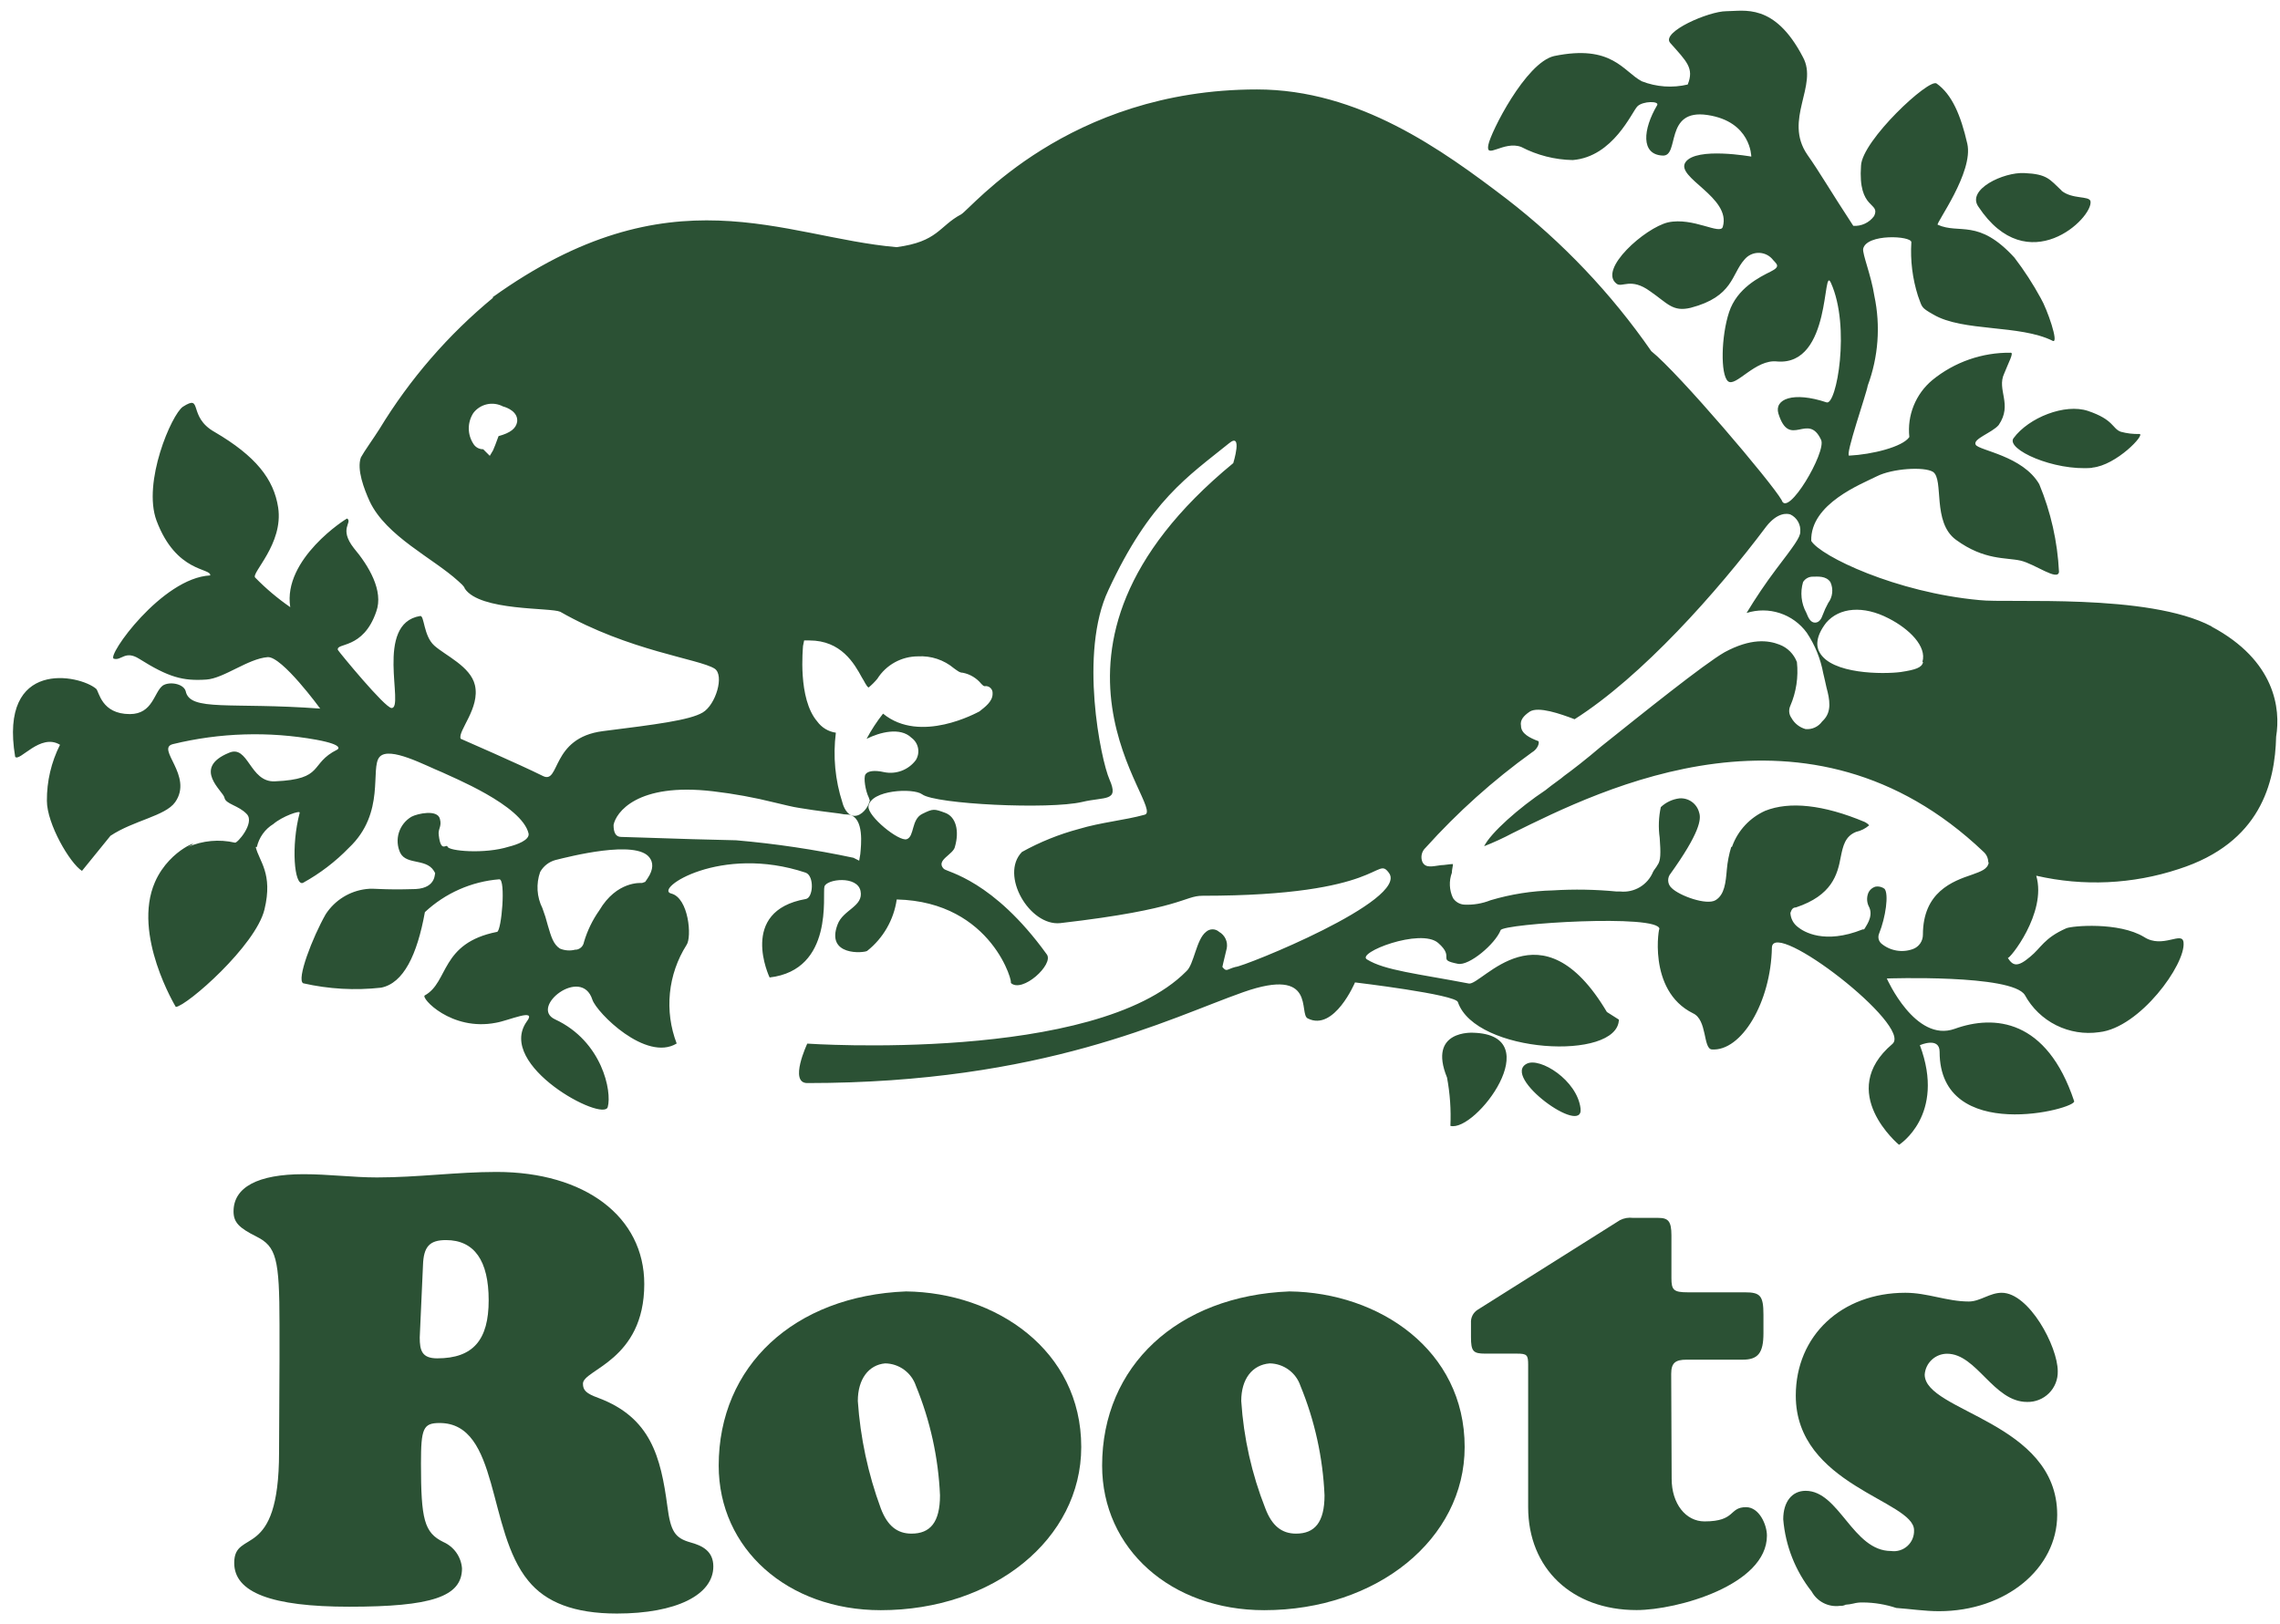 <?xml version="1.0" encoding="UTF-8"?>
<svg xmlns="http://www.w3.org/2000/svg" width="160" height="114" viewBox="0 0 160 114" fill="none">
  <path d="M107.148 74.656C108.068 74.192 110.68 75.812 110.916 77.803C111.152 79.793 105.315 75.576 107.148 74.656ZM101.782 79.022C103.552 79.486 108.697 72.642 103.395 72.485C103.395 72.485 100.17 72.257 101.546 75.631C101.754 76.749 101.834 77.886 101.782 79.022ZM146.827 32.821C148.519 32.663 150.596 30.46 150.131 30.46C149.691 30.472 149.251 30.419 148.826 30.303C148.212 30.075 148.361 29.461 146.521 28.84C144.908 28.305 142.367 29.304 141.297 30.759C140.754 31.53 144.121 33.072 146.827 32.836V32.821ZM144.672 13.374C143.83 12.587 143.673 12.217 142.06 12.147C140.597 12.068 137.985 13.303 138.835 14.507C142.296 19.73 146.906 15.293 146.702 14.121C146.599 13.728 145.443 14.003 144.672 13.39V13.374ZM155.206 43.968C150.745 41.608 140.912 42.355 138.906 42.119C133.061 41.584 127.758 39.043 127.105 37.965C127.027 35.354 130.638 33.969 131.715 33.426C132.793 32.883 135.019 32.734 135.649 33.119C136.435 33.654 135.57 36.652 137.261 37.887C139.26 39.35 140.794 39.114 141.801 39.35C142.808 39.586 144.412 40.813 144.491 40.137C144.387 38.022 143.919 35.94 143.106 33.985C141.95 31.987 138.882 31.625 138.646 31.216C138.41 30.807 139.802 30.374 140.259 29.831C141.258 28.368 140.101 27.369 140.644 26.22C140.951 25.434 141.336 24.757 141.108 24.757C139.104 24.729 137.154 25.409 135.602 26.677C135.024 27.158 134.575 27.775 134.294 28.472C134.012 29.169 133.908 29.925 133.989 30.673C133.525 31.365 131.377 31.9 129.764 31.979C129.458 31.979 130.992 27.597 131.07 27.062C131.816 25.05 131.977 22.868 131.534 20.769C131.306 19.305 130.693 17.85 130.748 17.465C130.976 16.387 134.13 16.544 134.13 17C134.05 18.274 134.208 19.552 134.595 20.769C134.901 21.555 134.752 21.555 135.672 22.075C137.749 23.302 141.745 22.767 144.05 23.923C144.515 24.151 143.665 21.697 143.209 20.926C142.667 19.93 142.049 18.978 141.36 18.078C138.827 15.309 137.513 16.465 135.979 15.773C135.822 15.695 138.512 12.084 138.056 10.086C137.6 8.087 136.978 6.624 135.901 5.861C135.366 5.476 130.677 9.857 130.598 11.627C130.37 14.774 131.983 14.161 131.519 15.16C131.353 15.389 131.132 15.573 130.876 15.694C130.62 15.815 130.338 15.87 130.056 15.852C128.443 13.39 127.696 12.084 126.83 10.857C125.139 8.394 127.617 6.011 126.523 4.012C124.525 0.166 122.37 0.787 121.142 0.787C119.915 0.787 116.533 2.25 117.209 3.013C118.366 4.319 118.9 4.783 118.436 5.932C117.363 6.186 116.238 6.107 115.211 5.704C113.905 5.012 113.134 3.092 109.059 3.934C107.061 4.398 104.599 9.315 104.449 10.156C104.221 11.234 105.527 9.85 106.754 10.314C107.87 10.896 109.106 11.211 110.365 11.234C113.213 11.006 114.519 7.851 114.904 7.466C115.29 7.08 116.477 7.08 116.289 7.387C115.29 9.079 115.132 10.849 116.674 10.919C117.901 10.998 116.753 7.615 119.821 8.072C122.889 8.528 122.897 10.99 122.897 10.99C122.897 10.99 119.05 10.298 118.287 11.376C117.524 12.454 121.512 13.838 120.899 15.915C120.741 16.528 118.822 15.223 117.052 15.608C115.439 15.993 112.135 18.912 113.441 19.911C113.826 20.218 114.44 19.447 115.801 20.446C117.028 21.288 117.374 21.909 118.649 21.602C121.646 20.816 121.496 19.242 122.417 18.22C122.532 18.079 122.675 17.964 122.837 17.883C123 17.801 123.177 17.755 123.359 17.748C123.54 17.741 123.721 17.772 123.89 17.84C124.058 17.907 124.211 18.01 124.336 18.141C124.643 18.527 125.029 18.676 124.258 19.061C123.487 19.447 121.898 20.218 121.339 21.909C120.781 23.601 120.726 26.291 121.26 26.755C121.795 27.219 123.18 25.182 124.722 25.371C128.569 25.677 127.869 18.456 128.49 19.864C129.875 22.94 128.875 28.47 128.183 28.242C125.823 27.455 124.494 28.014 124.801 29.029C125.587 31.562 126.877 28.871 127.798 30.877C128.183 31.719 125.438 36.384 125.029 35.102C124.336 33.875 117.807 26.189 115.88 24.647C113.064 20.587 109.641 16.984 105.732 13.964C101.192 10.502 95.355 6.278 88.204 6.278C74.91 6.278 68.144 14.656 67.452 15.042C65.879 15.883 65.839 16.961 62.913 17.347C54.92 16.654 47.077 11.887 34.545 20.879H34.624C31.46 23.484 28.759 26.604 26.631 30.107C26.246 30.72 25.554 31.68 25.326 32.105C25.019 32.946 25.554 34.331 25.939 35.181C27.096 37.643 30.399 39.177 32.162 40.789C32.319 40.947 32.547 41.096 32.626 41.324C33.703 42.898 38.62 42.63 39.312 42.937C44.158 45.706 49.075 46.241 50.153 46.933C50.845 47.398 50.232 49.467 49.311 50.009C48.391 50.552 46.007 50.851 42.318 51.315C38.628 51.779 39.32 55.083 38.093 54.462C36.52 53.675 32.327 51.85 32.327 51.85C32.099 51.315 33.711 49.695 33.326 48.082C33.019 46.776 31.249 46.005 30.478 45.313C29.707 44.621 29.786 43.157 29.479 43.236C26.254 43.771 28.401 49.695 27.481 49.695C27.017 49.695 23.791 45.761 23.713 45.62C23.555 45.085 25.483 45.62 26.403 42.929C26.938 41.466 25.868 39.704 24.83 38.469C23.752 37.084 24.751 36.699 24.366 36.392C24.287 36.392 19.827 39.24 20.369 42.615C19.483 42.004 18.659 41.308 17.907 40.538C17.6 40.231 19.905 38.178 19.52 35.621C19.213 33.623 17.947 32.01 15.059 30.319C13.14 29.241 14.273 27.628 12.833 28.549C12.046 29.084 9.985 33.851 10.984 36.541C12.369 40.231 14.831 39.846 14.752 40.388C11.37 40.546 7.452 46.076 7.987 46.233C8.522 46.391 8.774 45.62 9.757 46.233C11.834 47.539 12.833 47.807 14.477 47.697C15.704 47.618 17.396 46.233 18.78 46.123C19.779 46.044 22.47 49.734 22.47 49.734C16.176 49.27 13.321 49.962 13.03 48.507C12.872 47.972 11.873 47.815 11.417 48.121C10.803 48.585 10.725 50.12 9.112 50.12C7.114 50.12 6.957 48.546 6.752 48.349C5.596 47.35 -0.092 46.194 1.064 53.117C1.371 53.502 2.834 51.425 4.211 52.275C3.596 53.494 3.281 54.843 3.291 56.208C3.291 57.821 4.903 60.59 5.753 61.125L7.751 58.663C9.364 57.585 11.598 57.278 12.29 56.303C13.596 54.454 10.906 52.535 12.133 52.228C15.431 51.424 18.861 51.319 22.202 51.921C24.279 52.306 23.666 52.613 23.666 52.613C21.667 53.612 22.824 54.69 19.284 54.84C17.514 54.918 17.435 52.228 16.058 52.841C13.447 53.919 15.673 55.532 15.752 55.988C15.83 56.444 16.751 56.523 17.325 57.145C17.899 57.766 16.633 59.221 16.483 59.143C15.377 58.887 14.219 58.995 13.179 59.449C14.485 58.836 11.952 59.449 10.874 61.912C9.262 65.601 12.338 70.675 12.338 70.675C13.124 70.597 17.947 66.372 18.56 63.831C19.174 61.29 18.175 60.449 17.946 59.449H18.025C18.1 59.117 18.241 58.803 18.439 58.526C18.638 58.248 18.89 58.014 19.181 57.837C19.795 57.302 21.101 56.838 21.03 57.05C20.417 59.355 20.645 62.203 21.258 61.967C22.45 61.311 23.537 60.481 24.484 59.505C27.096 57.042 25.947 53.895 26.639 53.124C27.331 52.354 29.865 53.738 31.021 54.202C31.635 54.509 36.63 56.507 37.094 58.505C37.173 58.969 36.252 59.292 35.71 59.426C34.018 59.961 31.485 59.733 31.407 59.426C31.328 59.198 30.942 59.89 30.793 58.639C30.714 58.175 31.021 58.026 30.872 57.483C30.714 56.791 29.298 57.097 28.873 57.325C28.451 57.575 28.137 57.972 27.991 58.44C27.846 58.908 27.88 59.414 28.087 59.858C28.551 60.779 30.085 60.165 30.549 61.322C30.47 61.164 30.706 62.321 29.164 62.4C26.631 62.478 26.317 62.321 25.703 62.4C25.127 62.466 24.573 62.66 24.081 62.966C23.589 63.272 23.17 63.683 22.855 64.169C21.935 65.782 20.779 68.779 21.282 69.015C23.072 69.422 24.917 69.525 26.741 69.322C28.315 69.015 29.275 67.017 29.817 64.02C31.248 62.683 33.089 61.87 35.041 61.715C35.505 61.715 35.198 65.326 34.884 65.405C30.887 66.191 31.501 68.937 29.809 69.865C29.503 70.022 31.658 72.398 34.805 71.784C35.725 71.627 37.724 70.707 36.96 71.706C34.805 74.782 42.341 78.786 42.648 77.7C42.955 76.615 42.263 73.09 38.959 71.549C37.11 70.707 40.807 67.78 41.57 70.164C41.877 71.084 45.339 74.546 47.486 73.24C47.054 72.113 46.892 70.901 47.012 69.7C47.132 68.499 47.532 67.344 48.178 66.325C48.564 65.79 48.336 63.021 47.101 62.714C45.866 62.407 50.562 59.253 56.541 61.251C57.154 61.479 57.076 63.021 56.541 63.1C51.773 63.941 54.008 68.606 54.008 68.606C58.547 68.071 57.697 62.761 57.855 62.226C58.012 61.691 60.159 61.44 60.388 62.533C60.616 63.627 59.16 63.839 58.775 64.893C57.933 67.12 60.624 66.891 60.852 66.742C61.981 65.848 62.724 64.556 62.928 63.131C69.694 63.288 71.157 69.204 70.921 68.976C71.708 69.763 73.997 67.67 73.454 66.978C69.686 61.754 66.461 61.212 66.233 60.983C65.619 60.37 66.925 59.984 67.019 59.41C67.326 58.332 67.098 57.333 66.327 57.05C65.556 56.767 65.485 56.743 64.714 57.129C63.943 57.514 64.179 58.702 63.636 58.899C63.094 59.095 60.867 57.286 60.946 56.594C61.103 55.437 64.093 55.288 64.714 55.752C65.635 56.444 73.627 56.83 75.94 56.287C77.553 55.901 78.552 56.287 77.86 54.714C77.246 53.329 75.704 45.801 77.781 41.419C80.7 35.125 83.39 33.426 86.238 31.121C87.237 30.279 86.544 32.506 86.544 32.506C70.559 45.651 81.935 56.798 80.322 57.184C78.937 57.569 77.246 57.719 75.712 58.183C74.319 58.555 72.977 59.096 71.716 59.796C70.142 61.408 72.251 65.019 74.406 64.791C83.06 63.792 83.06 62.871 84.397 62.871C97.157 62.871 96.543 60.024 97.464 61.259C98.927 63.178 87.237 67.867 86.702 67.867C86.088 68.024 86.088 68.252 85.781 67.867C85.781 67.867 85.86 67.481 86.088 66.561C86.131 66.337 86.103 66.104 86.007 65.897C85.911 65.689 85.752 65.517 85.553 65.405C85.427 65.29 85.263 65.227 85.093 65.227C84.923 65.227 84.759 65.29 84.633 65.405C83.941 65.939 83.791 67.71 83.248 68.174C76.868 74.632 56.651 73.248 56.651 73.248C56.651 73.248 55.345 76.017 56.651 76.017C73.258 76.017 82.021 71.478 87.245 69.637C92.468 67.796 91.091 71.21 91.784 71.486C93.632 72.406 95.088 68.953 95.088 68.953C95.088 68.953 102.168 69.794 102.309 70.337C103.537 73.948 113.535 74.491 113.606 71.564L112.764 71.029C108.154 63.265 104.001 69.181 103.08 69.031C99.47 68.339 97.165 68.111 95.93 67.34C95.143 66.876 99.698 65.114 100.925 66.183C102.152 67.253 100.768 67.34 102.309 67.647C103.096 67.804 104.921 66.262 105.307 65.287C105.464 64.822 116.454 64.13 116.454 65.208C116.454 64.822 115.534 69.511 118.814 71.124C119.813 71.588 119.506 73.586 120.12 73.657C122.197 73.814 124.273 70.353 124.344 66.506C124.423 64.429 134.256 72.013 132.801 73.271C128.805 76.654 133.265 80.351 133.265 80.351C133.265 80.351 136.569 78.275 134.728 73.358C134.728 73.358 136.113 72.744 136.113 73.822C136.113 80.359 145.797 77.818 145.553 77.283C143.634 71.517 139.944 71.21 137.175 72.209C134.406 73.208 132.408 68.677 132.408 68.677C132.408 68.677 141.171 68.37 142.092 69.834C142.592 70.75 143.36 71.492 144.294 71.959C145.228 72.425 146.282 72.595 147.315 72.445C150.163 72.138 153.388 67.678 153.231 66.152C153.152 65.31 151.768 66.616 150.462 65.766C148.692 64.689 145.388 64.98 145.002 65.153C143.429 65.845 143.232 66.537 142.469 67.151C141.549 67.938 141.242 67.765 140.896 67.23C140.975 67.387 143.665 64.083 142.894 61.463C146.204 62.224 149.659 62.063 152.885 60.999C158.651 59.151 159.65 54.926 159.729 51.701C160.051 49.75 159.666 46.367 155.206 43.983V43.968ZM59.892 60.205C57.177 59.627 54.429 59.217 51.663 58.977L48.587 58.899C45.818 58.82 43.977 58.741 43.592 58.741C43.207 58.741 43.057 58.435 43.057 57.9C43.215 57.058 44.67 54.902 50.051 55.54C51.5 55.71 52.938 55.973 54.354 56.326C55.046 56.484 55.581 56.633 56.124 56.712C57.508 56.94 58.35 57.019 58.893 57.097C59.12 57.147 59.352 57.174 59.585 57.176C60.663 57.404 60.427 59.331 60.372 59.945L60.293 60.409L59.892 60.205ZM34.986 30.61L34.758 31.224L34.6 31.609L34.372 31.994L34.065 31.688L33.908 31.53C33.769 31.533 33.632 31.499 33.51 31.431C33.388 31.363 33.287 31.265 33.216 31.145C33.008 30.824 32.897 30.45 32.897 30.067C32.897 29.685 33.008 29.31 33.216 28.989C33.451 28.678 33.789 28.461 34.169 28.376C34.549 28.291 34.948 28.344 35.293 28.525C35.599 28.604 36.37 28.911 36.292 29.603C36.213 30.067 35.828 30.382 34.986 30.61ZM69.655 48.703C69.655 49.238 69.12 49.624 68.734 49.931C68.577 50.009 64.581 52.236 61.969 50.088C61.531 50.642 61.144 51.235 60.812 51.858C61.733 51.394 63.172 51.016 63.959 51.779C64.201 51.954 64.367 52.213 64.424 52.505C64.48 52.798 64.424 53.1 64.266 53.353C64.013 53.69 63.669 53.948 63.275 54.097C62.881 54.246 62.452 54.28 62.04 54.194C61.347 54.037 60.883 54.116 60.734 54.352C60.584 54.588 60.734 55.508 60.962 55.965L61.041 56.193L60.962 56.421C60.883 56.649 60.498 57.263 59.963 57.263C59.428 57.263 59.176 56.57 59.121 56.342C58.605 54.758 58.446 53.078 58.657 51.425C58.398 51.389 58.148 51.3 57.924 51.165C57.7 51.03 57.505 50.851 57.351 50.639C55.967 49.026 56.352 45.486 56.352 45.337L56.431 44.951H56.8C59.027 44.951 59.947 46.564 60.49 47.563C60.647 47.791 60.797 48.176 60.954 48.255C61.177 48.07 61.383 47.865 61.568 47.641C61.871 47.16 62.291 46.764 62.789 46.489C63.287 46.214 63.846 46.069 64.415 46.068C65.336 46.014 66.243 46.315 66.948 46.91C67.177 47.067 67.334 47.217 67.562 47.217C68.076 47.317 68.539 47.596 68.868 48.003C68.947 48.082 69.025 48.161 69.096 48.161C69.168 48.148 69.242 48.153 69.312 48.173C69.382 48.194 69.446 48.23 69.5 48.28C69.554 48.329 69.596 48.39 69.623 48.458C69.65 48.526 69.66 48.599 69.655 48.672V48.703ZM134.949 46.477C134.87 46.863 134.414 47.012 133.375 47.169C132.148 47.327 128.529 47.327 127.688 45.785C127.459 45.399 127.381 44.707 128.152 43.708C129.072 42.63 130.764 42.481 132.534 43.401C133.989 44.141 135.224 45.368 134.909 46.446L134.949 46.477ZM139.559 60.543C139.48 61.007 139.024 61.157 138.402 61.385C137.018 61.849 134.941 62.612 134.941 65.609C134.941 65.826 134.875 66.039 134.752 66.217C134.628 66.396 134.452 66.532 134.249 66.608C133.876 66.746 133.474 66.783 133.083 66.715C132.692 66.647 132.326 66.478 132.022 66.223C131.927 66.138 131.861 66.026 131.833 65.902C131.805 65.778 131.816 65.648 131.865 65.53C132.329 64.374 132.557 62.761 132.25 62.384C132.163 62.318 132.064 62.271 131.959 62.244C131.854 62.217 131.744 62.211 131.637 62.226C131.517 62.257 131.407 62.314 131.314 62.395C131.221 62.475 131.148 62.577 131.102 62.691C131.04 62.852 131.015 63.026 131.028 63.199C131.042 63.372 131.094 63.539 131.18 63.69C131.487 64.382 130.874 65.074 130.874 65.153L130.795 65.231H130.716C128.026 66.309 126.563 65.389 126.177 65.074C126.019 64.958 125.889 64.808 125.796 64.635C125.704 64.462 125.651 64.271 125.642 64.075C125.721 63.847 125.8 63.69 126.028 63.69C128.561 62.848 128.946 61.385 129.174 60.157C129.332 59.371 129.481 58.694 130.252 58.387C130.593 58.312 130.909 58.152 131.173 57.923C131.085 57.829 130.981 57.752 130.866 57.695C127.947 56.468 125.564 56.232 123.872 56.908C123.344 57.145 122.868 57.485 122.472 57.908C122.076 58.33 121.769 58.828 121.567 59.371C121.567 59.392 121.559 59.412 121.544 59.426C121.53 59.441 121.509 59.449 121.489 59.449C121.332 59.962 121.229 60.489 121.182 61.023C121.103 61.943 121.025 62.793 120.395 63.178C119.766 63.564 117.862 62.871 117.319 62.337C117.19 62.225 117.103 62.073 117.075 61.905C117.046 61.737 117.077 61.564 117.162 61.416C119.317 58.419 119.388 57.483 119.239 57.034C119.163 56.731 118.983 56.464 118.729 56.281C118.476 56.098 118.166 56.011 117.854 56.035C117.364 56.095 116.907 56.31 116.548 56.649C116.395 57.357 116.369 58.087 116.47 58.804C116.548 59.882 116.548 60.417 116.312 60.724C116.234 60.881 116.084 61.031 116.006 61.188C115.822 61.636 115.498 62.013 115.083 62.263C114.667 62.512 114.183 62.621 113.701 62.572H113.441C111.959 62.428 110.467 62.402 108.981 62.494C107.496 62.529 106.022 62.762 104.599 63.186C104.012 63.42 103.381 63.525 102.75 63.493C102.592 63.482 102.439 63.434 102.302 63.354C102.165 63.273 102.05 63.162 101.963 63.029C101.833 62.754 101.759 62.456 101.746 62.152C101.732 61.848 101.78 61.544 101.885 61.259C101.885 61.031 101.963 60.795 101.963 60.645C101.735 60.645 101.35 60.724 101.122 60.724C100.508 60.803 100.044 60.952 99.816 60.496C99.747 60.326 99.732 60.139 99.773 59.96C99.814 59.782 99.908 59.62 100.044 59.497C102.284 57.008 104.784 54.766 107.502 52.81C107.887 52.582 108.036 52.196 107.966 52.023C107.352 51.795 106.738 51.488 106.738 50.946C106.66 50.56 106.896 50.253 107.352 49.946C107.966 49.561 109.508 50.104 110.499 50.481C115.219 47.484 120.49 41.568 123.951 36.95C124.738 35.951 125.414 36.03 125.642 36.109C125.869 36.218 126.057 36.395 126.181 36.614C126.304 36.833 126.358 37.085 126.335 37.336C126.335 37.721 125.87 38.335 124.643 39.948C123.899 40.937 123.206 41.964 122.566 43.024C123.327 42.782 124.144 42.785 124.902 43.034C125.66 43.282 126.321 43.763 126.791 44.408C127.366 45.269 127.759 46.238 127.947 47.256C128.026 47.563 128.105 47.948 128.175 48.255C128.403 49.097 128.561 49.946 127.947 50.56L127.869 50.639C127.739 50.82 127.564 50.965 127.361 51.059C127.158 51.153 126.935 51.192 126.712 51.174C126.501 51.116 126.304 51.017 126.133 50.882C125.961 50.747 125.818 50.578 125.713 50.387C125.627 50.266 125.574 50.124 125.56 49.977C125.547 49.829 125.572 49.68 125.634 49.545C126.052 48.577 126.212 47.517 126.099 46.469C125.993 46.189 125.829 45.935 125.618 45.723C125.406 45.511 125.152 45.347 124.871 45.242C124.085 44.935 122.873 44.778 121.024 45.777C119.561 46.619 115.258 50.08 112.371 52.385C111.293 53.306 110.294 54.076 109.759 54.462C109.602 54.619 108.918 55.075 108.453 55.461C106.605 56.688 104.607 58.458 104.15 59.394C104.833 59.125 105.5 58.818 106.148 58.474C112.371 55.398 126.901 48.098 139.189 59.78C139.293 59.871 139.377 59.984 139.436 60.11C139.494 60.236 139.525 60.373 139.527 60.511L139.559 60.543ZM127.223 40.475C127.53 40.475 128.144 40.396 128.451 40.86C128.559 41.096 128.601 41.356 128.573 41.614C128.545 41.871 128.449 42.116 128.293 42.324C128.144 42.594 128.015 42.875 127.908 43.165C127.829 43.393 127.68 43.7 127.373 43.7C127.066 43.7 126.909 43.393 126.759 43.008C126.58 42.682 126.468 42.323 126.429 41.953C126.39 41.583 126.425 41.209 126.531 40.852C126.603 40.734 126.705 40.637 126.827 40.571C126.948 40.504 127.085 40.471 127.223 40.475ZM45.055 61.975C44.977 61.975 43.285 61.817 42.058 63.894C41.579 64.572 41.215 65.324 40.98 66.12C40.959 66.254 40.895 66.379 40.8 66.475C40.703 66.571 40.58 66.634 40.445 66.655H40.367C40.008 66.748 39.63 66.72 39.289 66.577C38.825 66.27 38.675 65.735 38.447 64.964C38.343 64.548 38.214 64.138 38.062 63.737C37.867 63.347 37.752 62.922 37.725 62.486C37.699 62.051 37.759 61.615 37.904 61.204C38.018 60.998 38.172 60.818 38.358 60.673C38.543 60.528 38.755 60.423 38.982 60.362C39.903 60.134 44.67 58.899 45.59 60.205C45.818 60.511 45.897 60.991 45.433 61.668L45.276 61.896L45.055 61.975Z" fill="#2B5134"></path>
  <path d="M19.614 95.487V92.946C19.614 88.336 19.386 87.487 18.001 86.794C16.774 86.181 16.389 85.795 16.389 85.025C16.389 83.333 18.08 82.413 21.305 82.413C23.075 82.413 24.767 82.641 26.458 82.641C29.306 82.641 32.067 82.255 34.836 82.255C41.059 82.255 45.212 85.402 45.212 90.122C45.212 95.503 40.909 96.117 40.909 97.116C40.909 97.58 41.138 97.808 41.987 98.115C45.677 99.499 46.369 102.268 46.833 105.722C47.061 107.492 47.368 107.948 48.446 108.255C49.287 108.483 50.058 108.869 50.058 109.946C50.058 111.944 47.447 113.25 43.293 113.25C40.296 113.25 38.298 112.464 37.07 110.945C34.152 107.413 35.072 99.877 30.848 99.877C29.691 99.877 29.542 100.262 29.542 102.725C29.542 106.658 29.77 107.571 31.115 108.231C31.48 108.393 31.794 108.65 32.024 108.975C32.254 109.301 32.391 109.683 32.421 110.08C32.421 112.078 30.266 112.771 24.507 112.771C19.048 112.771 16.436 111.771 16.436 109.695C16.436 107.232 19.583 109.695 19.583 101.93L19.614 95.487ZM29.455 93.875C29.455 94.795 29.613 95.338 30.683 95.338C33.216 95.338 34.293 94.032 34.293 91.263C34.293 88.494 33.294 87.038 31.296 87.038C30.14 87.038 29.723 87.502 29.683 88.808L29.455 93.875Z" fill="#2B5134"></path>
  <path d="M75.877 101.56C75.877 108.019 69.725 113.014 61.811 113.014C55.274 113.014 50.435 108.711 50.435 102.866C50.435 95.873 55.738 90.948 63.581 90.641C69.882 90.72 75.877 94.755 75.877 101.56ZM60.198 98.335C60.374 100.911 60.917 103.449 61.811 105.871C62.275 107.098 62.967 107.641 63.966 107.641C65.272 107.641 65.965 106.854 65.965 104.951C65.85 102.31 65.278 99.71 64.273 97.265C64.12 96.812 63.831 96.418 63.445 96.136C63.059 95.854 62.596 95.699 62.118 95.692C60.961 95.794 60.198 96.793 60.198 98.327V98.335Z" fill="#2B5134"></path>
  <path d="M102.783 101.56C102.783 108.019 96.631 113.014 88.717 113.014C82.18 113.014 77.342 108.711 77.342 102.866C77.342 95.873 82.644 90.948 90.487 90.641C96.788 90.72 102.783 94.755 102.783 101.56ZM87.105 98.335C87.273 100.92 87.844 103.462 88.796 105.871C89.26 107.098 89.952 107.641 90.951 107.641C92.257 107.641 92.949 106.854 92.949 104.951C92.835 102.31 92.263 99.71 91.258 97.265C91.105 96.812 90.816 96.418 90.43 96.136C90.044 95.854 89.58 95.699 89.103 95.692C87.868 95.794 87.105 96.793 87.105 98.327V98.335Z" fill="#2B5134"></path>
  <path d="M117.309 103.786C117.309 105.556 118.308 106.783 119.614 106.783C121.84 106.783 121.305 105.784 122.532 105.784C123.452 105.784 123.995 107.012 123.995 107.782C123.995 111.244 117.702 113.006 114.846 113.006C110.307 113.006 107.239 110.087 107.239 105.784V95.793C107.239 95.101 107.16 95.007 106.452 95.007H104.226C103.384 95.007 103.227 94.85 103.227 93.85V92.851C103.214 92.67 103.251 92.489 103.332 92.327C103.414 92.165 103.538 92.028 103.691 91.931L113.682 85.638C113.966 85.493 114.287 85.438 114.602 85.48H116.372C117.065 85.48 117.293 85.708 117.293 86.707V89.705C117.293 90.546 117.45 90.704 118.449 90.704H122.446C123.523 90.704 123.751 90.932 123.751 92.277V93.583C123.751 94.968 123.366 95.432 122.288 95.432H118.355C117.568 95.432 117.277 95.66 117.277 96.431L117.309 103.786Z" fill="#2B5134"></path>
  <path d="M130.748 112.472C130.514 112.464 130.281 112.49 130.055 112.55C129.88 112.592 129.701 112.618 129.52 112.629C129.402 112.692 129.268 112.719 129.135 112.708C128.74 112.763 128.337 112.698 127.98 112.519C127.623 112.341 127.329 112.058 127.137 111.709C125.986 110.251 125.291 108.486 125.139 106.635C125.139 105.407 125.752 104.636 126.712 104.636C129.072 104.636 130.016 108.861 132.706 108.861C132.912 108.89 133.122 108.873 133.321 108.812C133.519 108.751 133.702 108.647 133.856 108.507C134.01 108.368 134.131 108.196 134.211 108.004C134.291 107.812 134.328 107.605 134.319 107.398C134.319 105.321 126.02 104.251 126.02 97.957C126.02 93.733 129.245 90.736 133.706 90.736C135.279 90.736 136.624 91.349 138.166 91.349C138.953 91.349 139.629 90.736 140.471 90.736C142.39 90.736 144.404 94.504 144.404 96.243C144.412 96.528 144.361 96.811 144.256 97.076C144.15 97.341 143.992 97.582 143.79 97.784C143.588 97.985 143.348 98.144 143.083 98.249C142.818 98.355 142.534 98.406 142.249 98.398C139.889 98.398 138.717 95.015 136.64 95.015C136.241 95.014 135.857 95.165 135.565 95.437C135.272 95.708 135.094 96.081 135.067 96.479C135.067 99.09 144.365 99.783 144.365 106.32C144.365 110.088 140.754 113.085 136.066 113.085C135.067 113.085 134.067 112.928 133.068 112.857C132.319 112.609 131.537 112.479 130.748 112.472Z" fill="#2B5134"></path>
</svg>
